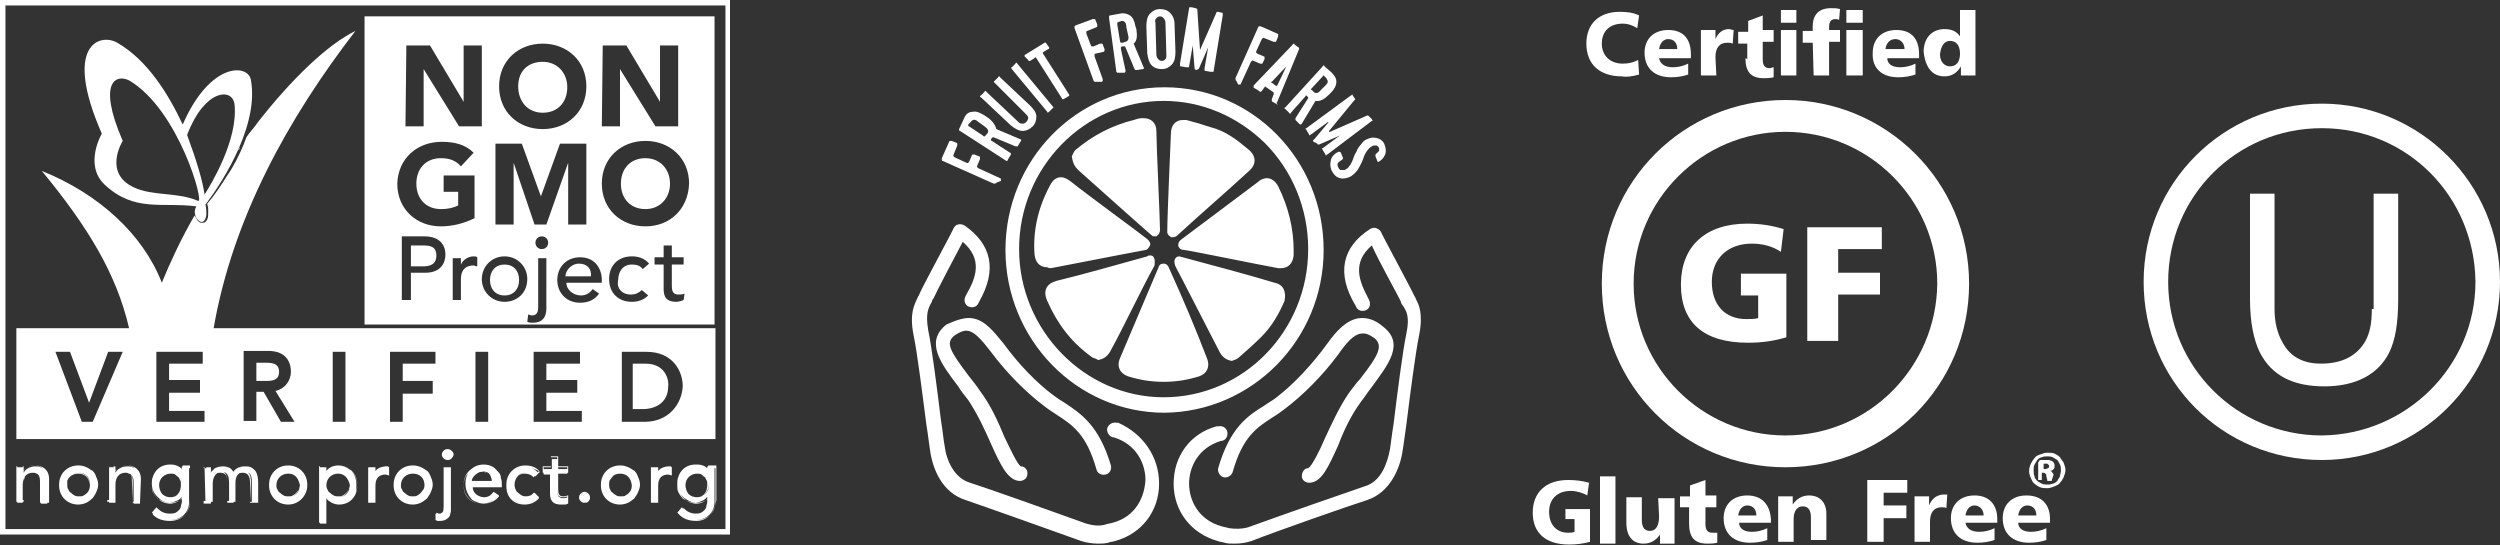 <?xml version="1.0" encoding="utf-8"?>
<!-- Generator: Adobe Illustrator 26.3.1, SVG Export Plug-In . SVG Version: 6.00 Build 0)  -->
<svg version="1.1" id="Layer_1" xmlns="http://www.w3.org/2000/svg" xmlns:xlink="http://www.w3.org/1999/xlink" x="0px" y="0px"
	 viewBox="0 0 275 60" style="enable-background:new 0 0 275 60;" xml:space="preserve">
<rect x="0" y="0" width="275" height="60" fill="#333333" stroke="none"/>
<style type="text/css">
	.st0{fill:#FFFFFF;}
</style>
<g>
	<g>
		<g>
			<path class="st0" d="M126.9,28.3c-0.1-0.2-0.3-0.2-0.4-0.2c-0.1,0-0.2,0-0.3,0.1c-3.3,0.9-6.7,1.9-10,2.7c-1.1,0.3-1.5,1.1-1,2.2
				c1.1,2.5,2.6,4.5,4.8,6.1c0.2,0.2,0.5,0.2,0.8,0.4c0.6-0.1,1-0.4,1.3-0.9c1.7-3.1,3.2-6.4,4.9-9.5
				C127,28.9,127.1,28.6,126.9,28.3 M140.6,20.5c-0.3-0.6-0.8-0.9-1.2-0.9c-0.3,0-0.7,0.1-1,0.4c-2.8,2.1-5.6,4.2-8.4,6.3
				c-0.3,0.2-0.4,0.4-0.4,0.7c0.1,0.4,0.4,0.5,0.7,0.5c0.8,0.1,7.6,1.5,10.3,2c0.1,0,0.2,0,0.3,0c0.8,0,1.3-0.5,1.4-1.4
				c0-0.2,0-0.4,0-0.6C142.3,25.1,141.7,22.7,140.6,20.5 M128.6,29.5c-0.1-0.3-0.3-0.5-0.6-0.5c-0.4,0-0.5,0.2-0.6,0.5
				c-1.4,3.3-2.8,6.6-4.2,9.9c-0.4,0.9,0,1.7,0.9,2c1.3,0.4,2.5,0.6,3.9,0.6c1.4,0,2.6-0.2,3.9-0.6c0.9-0.3,1.2-1.1,0.9-1.9
				C131.5,36.1,130.1,32.8,128.6,29.5 M140.2,31.1c-3.3-1-6.8-1.9-10.1-2.8c-0.1,0-0.3-0.1-0.4-0.1c-0.2,0-0.3,0.1-0.4,0.2
				c-0.2,0.3-0.1,0.6,0,0.9c0.6,1.1,3.8,7.4,4.9,9.5c0.3,0.5,0.7,0.8,1.3,0.9c0.3-0.1,0.6-0.2,0.8-0.4c0.8-0.7,1.7-1.5,2.5-2.3
				c1.1-1.1,1.9-2.5,2.5-3.9C141.5,32.1,141.2,31.3,140.2,31.1 M128.7,26c0.1,0.1,0.2,0.1,0.3,0.1c0.2,0,0.4-0.1,0.5-0.2
				c2.6-2.4,5.3-4.7,7.9-7.1c0.8-0.7,0.8-1.6,0-2.3c-1.3-1.1-2.6-2.1-4.2-2.5c-0.9-0.3-1.9-0.6-2.7-0.8c-0.1,0-0.3,0-0.4,0
				c-0.8,0-1.3,0.6-1.3,1.5c0,0.2-0.4,8.9-0.4,10.8C128.4,25.6,128.4,25.8,128.7,26 M115.6,29.5c0.6-0.1,8.7-1.7,10.4-2
				c0.2,0,0.4-0.3,0.5-0.5c0.1-0.3-0.1-0.5-0.3-0.7c-0.6-0.5-6.5-4.8-8.5-6.4c-0.3-0.2-0.6-0.4-1-0.4c-0.5,0-0.9,0.3-1.2,0.9
				c-1.3,2.4-1.9,5-1.7,7.6c0.1,0.9,0.6,1.4,1.4,1.4C115.4,29.5,115.5,29.5,115.6,29.5 M118.6,18.7c1.9,1.7,7.5,6.7,8.1,7.2
				c0.1,0.1,0.2,0.1,0.4,0.1c0.1,0,0.2,0,0.2-0.1c0.2-0.1,0.3-0.4,0.3-0.6c0-1.1-0.4-9.5-0.4-10.9c0-0.9-0.6-1.4-1.4-1.4
				c-0.1,0-0.1,0-0.2,0c-0.3,0-0.6,0.1-0.9,0.2c-2.4,0.6-4.5,1.7-6.4,3.3c-0.2,0.2-0.3,0.5-0.4,0.7C118,17.8,118.1,18.2,118.6,18.7
				 M127.5,53.2c0,3-1.9,5.5-4.8,6.3c-0.3,0.1-0.6,0.1-0.8,0.2c-0.4,0.1-0.8,0.1-1.1,0.1c-0.6,0-1.3-0.1-1.9-0.3
				c-2.5-0.9-11.2-4-12.7-4.5c-2.5-0.8-3.6-3.3-3.9-5.5c-0.1-0.6-0.2-1.6-0.4-2.8c-0.4-3.1-1-7.9-1.4-9.8c-0.5-2.5,0.1-3.4,0.5-4.3
				c0.1-0.1,0.1-0.2,0.2-0.4c0.4-0.9,3.6-6.8,3.7-7.1c0.1-0.2,0.3-0.4,0.5-0.4c0.2-0.1,0.5,0,0.7,0.1c3,2.1,3.6,4.9,1.6,8.4
				l-0.1,0.2c-0.2,0.4-0.7,0.5-1.1,0.3s-0.5-0.7-0.3-1.1l0.1-0.2c1.1-1.9,1.8-3.9-0.4-5.8c-0.9,1.7-2.9,5.5-3.2,6.2
				c-0.1,0.1-0.2,0.3-0.2,0.4c-0.4,0.7-0.7,1.3-0.4,3.1c0.4,1.9,1,6.6,1.4,9.9c0.2,1.2,0.3,2.3,0.4,2.8c0.2,1.7,1.1,3.6,2.8,4.1
				c1.6,0.5,9.5,3.3,12.8,4.5c0.7,0.2,1.4,0.3,2.1,0.1c0.2-0.1,0.5-0.1,0.8-0.2c2.6-0.7,3.5-2.9,3.6-4.7c0-1.7-0.9-3.9-3.5-4.7h-0.1
				c-0.4-0.1-0.7-0.6-0.6-1s0.6-0.7,1-0.6h0.2C125.7,47.7,127.5,50.2,127.5,53.2 M106.9,35c1.5,0.2,2.5,1.6,3.5,2.8
				c1.6,2.2,3.6,4.3,5.5,5.7c0.4,0.3,0.7,0.5,1.2,0.8c1.8,1.2,3.8,2.5,5.1,6.9c0.1,0.4-0.1,0.9-0.6,1c-0.4,0.1-0.9-0.1-1-0.6
				c-1.1-3.9-2.7-4.9-4.4-6c-0.4-0.3-0.8-0.5-1.3-0.9c-2-1.5-4.2-3.7-5.9-6c-1-1.3-1.8-2.2-2.5-2.3c-0.4-0.1-0.9,0.1-1.5,0.5
				c-1,0.8-0.6,1.6,1.6,4.5c0.4,0.5,0.8,1,1.2,1.6c1.2,1.6,2,3.4,2.7,5.1c0.6,1.2,1.4,3,1.8,3.2c0.5,0,0.8,0.5,0.7,0.9
				c0,0.4-0.4,0.7-0.8,0.7h-0.1c-1.3-0.1-2.1-1.9-3.1-4.1c-0.7-1.6-1.5-3.3-2.5-4.8c-0.4-0.5-0.8-1-1.1-1.5
				c-1.9-2.5-3.7-4.9-1.3-6.8C105.2,35.2,106.1,34.9,106.9,35 M156.1,36.9c-0.4,1.9-1,6.6-1.4,9.8c-0.2,1.3-0.3,2.3-0.4,2.8
				c-0.3,2.2-1.5,4.7-3.9,5.5c-1.6,0.5-10.2,3.5-12.7,4.5c-0.6,0.2-1.2,0.3-1.9,0.3c-0.4,0-0.8,0-1.1-0.1c-0.3-0.1-0.6-0.1-0.8-0.2
				c-2.8-0.8-4.8-3.2-4.8-6.3c0-3,1.8-5.5,4.7-6.3h0.2c0.4-0.1,0.9,0.1,1,0.6c0.1,0.4-0.1,0.9-0.6,1h-0.1c-2.6,0.8-3.5,3-3.5,4.7
				c0,1.8,1,4,3.6,4.7c0.3,0.1,0.5,0.1,0.8,0.2c0.7,0.1,1.4,0.1,2.1-0.1c3.3-1.2,11.3-4,12.8-4.5c1.8-0.5,2.5-2.5,2.8-4.1
				c0.1-0.6,0.2-1.6,0.4-2.8c0.4-3.3,1-8,1.4-9.9c0.4-1.9,0-2.5-0.4-3.1c-0.1-0.1-0.2-0.3-0.2-0.4c-0.3-0.7-2.4-4.4-3.2-6.2
				c-2.2,1.9-1.4,3.9-0.4,5.8l0.1,0.2c0.2,0.4,0.1,0.9-0.3,1.1c-0.4,0.2-0.9,0.1-1.1-0.3l-0.1-0.2c-2.1-3.5-1.5-6.4,1.6-8.4
				c0.2-0.1,0.4-0.2,0.7-0.1c0.2,0.1,0.4,0.2,0.5,0.4c0.1,0.3,3.3,6.2,3.7,7.1c0.1,0.1,0.1,0.2,0.2,0.4
				C156,33.4,156.6,34.4,156.1,36.9 M146,37.8c1-1.4,2.1-2.6,3.5-2.8c0.9-0.1,1.8,0.2,2.6,0.9c2.5,1.9,0.6,4.2-1.3,6.8
				c-0.4,0.5-0.7,1-1.1,1.5c-1.1,1.5-1.9,3.2-2.5,4.8c-1.1,2.4-1.8,4-3.1,4.1H144c-0.4,0-0.8-0.3-0.8-0.7c0-0.5,0.3-0.9,0.7-0.9
				c0.4-0.2,1.3-2,1.8-3.2c0.8-1.7,1.6-3.5,2.7-5.1c0.4-0.5,0.8-1.1,1.2-1.5c2.2-2.8,2.5-3.7,1.6-4.5c-0.6-0.4-1-0.6-1.5-0.5
				c-0.8,0.1-1.6,1-2.5,2.3c-1.7,2.3-3.9,4.5-5.9,6c-0.4,0.3-0.8,0.6-1.3,0.9c-1.7,1.1-3.3,2.1-4.4,6c-0.1,0.4-0.6,0.7-1,0.6
				s-0.7-0.6-0.6-1c1.3-4.5,3.3-5.8,5.1-6.9c0.4-0.3,0.8-0.5,1.2-0.8C142.4,42.2,144.4,40,146,37.8 M128,43.7
				c-8.7,0-15.9-7.4-15.9-16.3c0-9,7.2-16.3,15.9-16.3l0,0c4.2,0,8.1,1.7,11.1,4.6c3.1,3.1,4.8,7.3,4.8,11.7
				C143.9,36.4,136.8,43.7,128,43.7 M145.6,27.5c0-9.9-7.8-17.9-17.5-17.9l0,0c-9.7,0-17.5,8-17.5,17.9c0,9.8,7.8,17.9,17.5,17.9
				l0,0C137.7,45.3,145.6,37.4,145.6,27.5"/>
		</g>
		<g>
			<path class="st0" d="M109.6,20.1C109.6,20.2,109.5,20.2,109.6,20.1c-0.1,0.1-0.2,0.1-0.3,0.1l-5.6-2.5c-0.1,0-0.1-0.1-0.1-0.1
				s0-0.1,0-0.2l0.8-1.8c0-0.1,0.1-0.1,0.1-0.1s0.1,0,0.2,0l0.5,0.2c0.1,0,0.1,0.1,0.1,0.1s0,0.1,0,0.2l-0.4,1c0,0.1-0.1,0.1,0,0.2
				l0.1,0.1l1.3,0.6c0.1,0,0.1,0.1,0.2,0l0.1-0.1l0.3-0.7c0-0.1,0.1-0.1,0.1-0.1s0.1,0,0.2,0l0.5,0.2c0.1,0,0.1,0.1,0.1,0.1
				s0,0.1,0,0.2l-0.3,0.7c0,0.1-0.1,0.1,0,0.2l0.1,0.1l2.4,1.1c0.1,0,0.1,0.1,0.1,0.1s0,0.1,0,0.2L109.6,20.1z"/>
			<path class="st0" d="M106.1,12.9c0.2-0.4,0.5-0.6,0.9-0.6c0.4-0.1,0.8,0.1,1.3,0.4l0.3,0.2c0.6,0.4,0.9,0.9,1,1.3l2.6,1.1
				c0.1,0,0.2,0.1,0.1,0.2L112,16c0,0,0,0.1-0.1,0.1c0,0,0,0-0.1,0h-0.1l-2.4-1c-0.1,0-0.1,0-0.1,0l-0.1,0.1
				c-0.1,0.1-0.1,0.1-0.1,0.2c0,0,0,0.1,0.1,0.1l2,1.3c0.1,0,0.1,0.1,0.1,0.1V17l-0.3,0.5c-0.1,0.2-0.1,0.2-0.1,0.2h-0.1l-5.1-3.3
				c-0.1,0-0.1-0.1-0.1-0.1v-0.1L106.1,12.9z M106.8,13.4l-0.2,0.2c-0.1,0.1-0.1,0.1-0.1,0.2c0,0,0,0.1,0.1,0.1l1.5,1
				c0.1,0.1,0.1,0.1,0.2,0.1c0,0,0.1,0,0.1-0.1l0.2-0.2c0.2-0.3,0.1-0.5-0.3-0.8l-0.7-0.5C107.3,13.1,107,13.1,106.8,13.4z"/>
			<path class="st0" d="M109.4,9.1C109.3,9.1,109.3,9,109.4,9.1c-0.1-0.1-0.1-0.2,0-0.2l0.4-0.4c0-0.1,0.1-0.1,0.1-0.1
				s0.1,0,0.1,0.1l3.3,3.1c0.4,0.4,0.7,0.8,0.7,1.2s-0.1,0.8-0.4,1.1s-0.7,0.5-1.1,0.5s-0.8-0.2-1.3-0.6l-3.3-3.1
				c-0.1,0-0.1-0.1-0.1-0.1s0-0.1,0.1-0.1l0.4-0.4c0-0.1,0.1-0.1,0.1-0.1s0.1,0,0.1,0.1l3.5,3.3c0.2,0.2,0.3,0.2,0.5,0.2
				s0.3-0.1,0.4-0.2s0.2-0.3,0.2-0.4c0-0.2-0.1-0.3-0.3-0.5L109.4,9.1z"/>
			<path class="st0" d="M115.8,11.7C115.8,11.8,115.9,11.8,115.8,11.7c0.1,0.1,0.1,0.2,0,0.2l-0.4,0.4c-0.1,0-0.1,0.1-0.1,0.1
				s-0.1,0-0.1-0.1l-3.9-4.7c0-0.1-0.1-0.1-0.1-0.1s0-0.1,0.1-0.1l0.4-0.4c0-0.1,0.1-0.1,0.1-0.1s0.1,0,0.1,0.1L115.8,11.7z"/>
			<path class="st0" d="M112.7,6.2C112.7,6.1,112.6,6.1,112.7,6.2c0-0.1,0-0.2,0.1-0.2l2.1-1.3c0.1,0,0.1-0.1,0.1,0
				c0,0,0.1,0,0.1,0.1l0.3,0.4c0,0.1,0.1,0.1,0,0.1c0,0,0,0.1-0.1,0.1l-0.5,0.3c-0.1,0.1-0.1,0.1-0.1,0.1s0,0.1,0.1,0.2l2.8,4.4
				c0,0.1,0.1,0.1,0,0.1c0,0,0,0.1-0.1,0.1l-0.5,0.3c-0.1,0-0.1,0.1-0.1,0c0,0-0.1,0-0.1-0.1L114,6.4c-0.1-0.1-0.1-0.1-0.1-0.1
				s-0.1,0-0.1,0.1l-0.5,0.3c-0.1,0-0.1,0.1-0.1,0c0,0-0.1,0-0.1-0.1L112.7,6.2z"/>
			<path class="st0" d="M120.6,9c-0.1,0-0.1,0-0.2,0l-0.1-0.1l-2.1-5.8c0-0.1,0-0.1,0-0.2l0.1-0.1l1.9-0.7c0.1,0,0.1,0,0.2,0
				s0.1,0.1,0.1,0.1l0.2,0.5c0,0.1,0,0.1,0,0.2L120.6,3l-1,0.4c-0.1,0-0.1,0.1-0.1,0.1s0,0.1,0,0.2L120,5c0,0.1,0.1,0.1,0.1,0.1
				s0.1,0,0.2,0l0.7-0.3c0.1,0,0.1,0,0.2,0s0.1,0.1,0.1,0.1l0.2,0.5c0,0.1,0,0.1,0,0.2l-0.1,0.1l-0.9,0.2c-0.1,0-0.1,0.1-0.1,0.1
				s0,0.1,0,0.2l0.9,2.5c0,0.1,0,0.1,0,0.2l-0.1,0.1L120.6,9z"/>
			<path class="st0" d="M123.2,1.5c0.4-0.1,0.8,0,1.1,0.2c0.3,0.2,0.5,0.6,0.6,1.2l0.1,0.3c0.1,0.7,0.1,1.3-0.3,1.6l1.1,2.6
				c0.1,0.1,0,0.2-0.1,0.2l-0.6,0.1H125c0,0,0,0-0.1,0c0,0,0,0-0.1-0.1l-1-2.4c0-0.1-0.1-0.1-0.1-0.1h-0.2c-0.1,0-0.1,0-0.2,0.1
				c0,0,0,0.1,0,0.2l0.5,2.3c0,0.1,0,0.1,0,0.2l-0.1,0.1L123.1,8c-0.1,0-0.1,0-0.2,0l-0.1-0.1L122,2c0-0.1,0-0.1,0-0.2
				c0-0.1,0.1-0.1,0.1-0.1L123.2,1.5z M123.4,2.3l-0.3,0.1c-0.1,0-0.1,0-0.2,0.1c0,0,0,0.1,0,0.2l0.3,1.8c0,0.1,0,0.1,0.1,0.2
				c0,0,0.1,0,0.2,0l0.3-0.1c0.3-0.1,0.4-0.3,0.3-0.7L123.9,3C123.9,2.5,123.7,2.3,123.4,2.3z"/>
			<path class="st0" d="M129.2,2.7l0.1,3c0,0.6-0.1,1.1-0.4,1.4c-0.3,0.3-0.6,0.5-1.1,0.5c-0.4,0-0.8-0.1-1.1-0.4s-0.4-0.7-0.5-1.3
				l-0.1-3c0-0.6,0.1-1.1,0.4-1.4c0.3-0.3,0.6-0.5,1.1-0.5c0.4,0,0.8,0.1,1.1,0.4C129,1.7,129.2,2.1,129.2,2.7z M128.3,6l-0.1-3.5
				c0-0.2-0.1-0.4-0.2-0.5s-0.2-0.2-0.4-0.2s-0.3,0.1-0.4,0.2c-0.1,0.1-0.2,0.3-0.1,0.5l0.1,3.5c0,0.2,0.1,0.4,0.2,0.5
				c0.1,0.1,0.2,0.2,0.4,0.2c0.2,0,0.3-0.1,0.4-0.2C128.3,6.4,128.3,6.3,128.3,6z"/>
			<path class="st0" d="M131.6,7.7c-0.1,0-0.2-0.1-0.2-0.2l-0.2-2.5l0,0l0,0l-0.4,2.3c0,0.1,0,0.1-0.1,0.1c0,0-0.1,0-0.2,0l-0.6-0.1
				c-0.1,0-0.1,0-0.1-0.1c0,0,0-0.1,0-0.2l1-6.1c0-0.1,0-0.1,0.1-0.1c0,0,0.1,0,0.2,0l0.4,0.1c0.1,0,0.2,0.1,0.2,0.1l0.3,4.5l0,0
				l0,0l1.8-4.1c0-0.1,0.1-0.1,0.2-0.1l0.4,0.1c0.1,0,0.1,0,0.1,0.1c0,0,0,0.1,0,0.2l-1,6.1c0,0.1,0,0.1-0.1,0.1c0,0-0.1,0-0.2,0
				l-0.6-0.1c-0.1,0-0.1,0-0.1-0.1c0,0,0-0.1,0-0.2l0.4-2.3l0,0l0,0l-1,2.3C131.9,7.6,131.8,7.6,131.6,7.7L131.6,7.7z"/>
			<path class="st0" d="M136,8.9C135.9,8.9,135.9,8.8,136,8.9c-0.1-0.1-0.1-0.2-0.1-0.3l2.5-5.6c0-0.1,0.1-0.1,0.1-0.1s0.1,0,0.2,0
				l1.8,0.8c0.1,0,0.1,0.1,0.1,0.1s0,0.1,0,0.2l-0.2,0.5c0,0.1-0.1,0.1-0.1,0.1s-0.1,0-0.2,0l-1-0.4c-0.1,0-0.1-0.1-0.2,0l-0.1,0.1
				l-0.6,1.3c0,0.1-0.1,0.1,0,0.2c0.1,0.1,0.1,0.1,0.1,0.1l0.7,0.3c0.1,0,0.1,0.1,0.1,0.1s0,0.1,0,0.2l-0.2,0.4
				c0,0.1-0.1,0.1-0.1,0.1s-0.1,0-0.2,0l-0.7-0.3c-0.1,0-0.1-0.1-0.2,0l-0.1,0.1l-1.1,2.4c0,0.1-0.1,0.1-0.1,0.1s-0.1,0-0.2,0
				L136,8.9z"/>
			<path class="st0" d="M140.5,11.5l-0.5-0.3c0,0-0.1,0-0.1-0.1c0,0,0,0,0-0.1v-0.1l0.2-0.5c0-0.1,0-0.1,0-0.2c0,0,0-0.1-0.1-0.1
				l-0.7-0.5c-0.1,0-0.1-0.1-0.1-0.1s-0.1,0-0.1,0.1l-0.3,0.4l-0.1,0.1h-0.1c0,0,0,0-0.1-0.1L138,9.7c0,0-0.1,0-0.1-0.1
				c0,0,0,0,0-0.1V9.4l4.3-4.5c0-0.1,0.1-0.1,0.1-0.1s0.1,0,0.1,0.1l0.4,0.3c0.1,0,0.1,0.1,0.1,0.1v0.1l-2.4,5.8
				c0,0.1-0.1,0.1-0.1,0.1C140.6,11.6,140.6,11.6,140.5,11.5z M141.5,7.3l-1.6,1.7C139.8,9,139.8,9,139.8,9s0,0.1,0.1,0.1l0.4,0.3
				c0.1,0.1,0.1,0.1,0.1,0.1s0-0.1,0.1-0.1L141.5,7.3C141.6,7.3,141.6,7.3,141.5,7.3C141.6,7.2,141.6,7.2,141.5,7.3z"/>
			<path class="st0" d="M146.5,8c0.3,0.3,0.5,0.6,0.5,1s-0.2,0.8-0.6,1.2l-0.2,0.2c-0.5,0.5-1,0.8-1.5,0.7l-1.5,2.5
				c-0.1,0.1-0.1,0.1-0.2,0.1l-0.4-0.4l-0.1-0.1c0,0,0,0,0-0.1v-0.1l1.4-2.2c0-0.1,0-0.1,0-0.1l-0.1-0.1c-0.1-0.1-0.1-0.1-0.1-0.1
				s-0.1,0-0.1,0.1l-1.6,1.8c0,0.1-0.1,0.1-0.1,0.1s-0.1,0-0.1-0.1l-0.4-0.4c-0.1,0-0.1-0.1-0.1-0.1s0-0.1,0.1-0.1l4.1-4.5
				c0-0.1,0.1-0.1,0.1-0.1s0.1,0,0.1,0.1L146.5,8z M145.9,8.6l-0.2-0.2c-0.1-0.1-0.1-0.1-0.1-0.1s-0.1,0-0.1,0.1l-1.2,1.3
				c-0.1,0.1-0.1,0.1-0.1,0.1s0,0.1,0.1,0.1l0.2,0.2c0.2,0.2,0.5,0.2,0.8-0.2l0.6-0.6C146.1,9.1,146.1,8.9,145.9,8.6z"/>
			<path class="st0" d="M144.5,15.6c-0.1-0.1-0.1-0.2,0-0.2l1.6-1.9c0,0,0,0,0-0.1l0,0l-1.9,1.4c-0.1,0-0.1,0.1-0.1,0.1
				s-0.1,0-0.1-0.1l-0.3-0.5c0-0.1-0.1-0.1-0.1-0.1s0-0.1,0.1-0.1l4.9-3.6c0.1,0,0.1-0.1,0.1-0.1s0.1,0,0.1,0.1l0.2,0.3
				c0.1,0.1,0.1,0.2,0,0.2l-2.8,3.4c0,0,0,0,0,0.1s0,0,0.1,0l4.1-1.8c0.1,0,0.1,0,0.2,0.1l0.3,0.3c0,0.1,0.1,0.1,0.1,0.1
				s0,0.1-0.1,0.1L146,17c-0.1,0-0.1,0.1-0.1,0.1s-0.1,0-0.1-0.1l-0.3-0.5c0-0.1-0.1-0.1-0.1-0.1s0-0.1,0.1-0.1l1.9-1.4l0,0l0,0
				l-2.3,1c-0.1,0-0.2,0-0.2-0.1L144.5,15.6z"/>
			<path class="st0" d="M146.5,18.8c-0.2-0.4-0.2-0.8-0.1-1.2c0.1-0.4,0.4-0.7,0.8-0.9c0.1,0,0.1,0,0.2,0l0.1,0.1l0.2,0.5
				c0.1,0.1,0,0.2-0.1,0.3c-0.2,0.1-0.3,0.2-0.4,0.3c-0.1,0.1-0.1,0.3,0,0.5c0.1,0.2,0.2,0.3,0.3,0.3c0.1,0,0.3,0,0.4,0
				c0.2-0.1,0.4-0.2,0.5-0.4c0.2-0.2,0.3-0.5,0.4-0.7c0.1-0.3,0.2-0.6,0.4-0.9c0.1-0.3,0.3-0.6,0.5-0.8c0.2-0.3,0.4-0.5,0.7-0.6
				c0.4-0.2,0.7-0.2,1.1-0.1c0.4,0.1,0.7,0.4,0.8,0.7c0.1,0.3,0.2,0.6,0.1,1c-0.1,0.3-0.3,0.6-0.6,0.8c-0.1,0.1-0.2,0.1-0.2,0.1
				s-0.1,0-0.1-0.1l-0.2-0.5c0-0.1,0-0.1,0-0.2l0.1-0.1c0.1-0.1,0.2-0.2,0.3-0.3c0-0.1,0-0.2,0-0.3c-0.1-0.2-0.2-0.3-0.4-0.3
				s-0.3,0-0.4,0.1c-0.2,0.1-0.4,0.3-0.6,0.6c-0.2,0.3-0.3,0.6-0.4,0.9c-0.1,0.3-0.3,0.6-0.5,1c-0.2,0.3-0.5,0.6-0.8,0.8
				c-0.4,0.2-0.8,0.3-1.2,0.2C147,19.5,146.7,19.2,146.5,18.8z"/>
		</g>
	</g>
	<g>
		<path class="st0" d="M1.9,51.4h0.7V52l0,0c0.1-0.2,0.3-0.4,0.5-0.5s0.5-0.2,0.8-0.2c0.2,0,0.4,0,0.5,0.1c0.2,0.1,0.3,0.1,0.5,0.3
			C4.9,51.8,5,52,5.1,52.2c0.1,0.2,0.1,0.4,0.1,0.7v2.5H4.5v-2.4c0-0.2,0-0.3-0.1-0.5c0-0.1-0.1-0.2-0.2-0.3S4,52.1,3.9,52
			c-0.1,0-0.2-0.1-0.3-0.1c-0.2,0-0.3,0-0.4,0.1c-0.1,0-0.2,0.1-0.3,0.2s-0.2,0.2-0.2,0.4c-0.1,0.2-0.1,0.4-0.1,0.6v2H1.9V51.4z
			 M6.6,53.3c0-0.3,0.1-0.6,0.2-0.8c0.1-0.2,0.3-0.5,0.4-0.7c0.2-0.2,0.4-0.3,0.7-0.4c0.3-0.1,0.5-0.2,0.8-0.2s0.6,0.1,0.8,0.2
			c0.2,0.1,0.5,0.3,0.7,0.4c0.2,0.2,0.3,0.4,0.4,0.7c0.1,0.2,0.2,0.5,0.2,0.8s-0.1,0.6-0.2,0.8c-0.1,0.3-0.3,0.5-0.4,0.7
			c-0.3,0.1-0.5,0.3-0.7,0.4s-0.6,0.1-0.8,0.1S8,55.2,7.8,55.1c-0.3-0.1-0.5-0.3-0.7-0.4C7,54.5,6.9,54.3,6.8,54
			C6.6,53.8,6.6,53.6,6.6,53.3z M7.4,53.3c0,0.2,0,0.4,0.1,0.5c0.1,0.2,0.1,0.3,0.3,0.4c0.1,0.1,0.2,0.2,0.4,0.3
			c0.2,0.1,0.3,0.1,0.5,0.1s0.4,0,0.5-0.1c0.2-0.1,0.3-0.2,0.4-0.3c0.1-0.1,0.2-0.3,0.3-0.4c0.1-0.2,0.1-0.4,0.1-0.5s0-0.4-0.1-0.5
			c-0.1-0.2-0.1-0.3-0.3-0.4c-0.1-0.1-0.2-0.2-0.4-0.3S8.7,52,8.6,52c-0.2,0-0.4,0-0.5,0.1c-0.2,0.1-0.3,0.2-0.4,0.3
			c-0.1,0.1-0.2,0.3-0.3,0.4C7.4,52.9,7.4,53.1,7.4,53.3z M12,51.4h0.7V52l0,0c0.1-0.2,0.3-0.4,0.5-0.5s0.5-0.2,0.8-0.2
			c0.2,0,0.4,0,0.5,0.1c0.2,0.1,0.3,0.1,0.5,0.3c0.1,0.1,0.2,0.3,0.3,0.5c0.1,0.2,0.1,0.4,0.1,0.7v2.5h-0.7v-2.4
			c0-0.2,0-0.3-0.1-0.5c0-0.1-0.1-0.2-0.2-0.3S14.1,52.1,14,52c-0.1,0-0.2-0.1-0.3-0.1c-0.2,0-0.3,0-0.4,0.1c-0.1,0-0.2,0.1-0.3,0.2
			c-0.1,0.1-0.2,0.2-0.2,0.4c-0.1,0.2-0.1,0.4-0.1,0.6v2h-0.7L12,51.4L12,51.4z M20.8,55.2c0,0.3-0.1,0.6-0.2,0.8
			c-0.1,0.2-0.2,0.5-0.4,0.6c-0.2,0.2-0.4,0.3-0.7,0.4c-0.3,0.1-0.6,0.1-0.9,0.1c-0.4,0-0.7-0.1-1-0.2c-0.3-0.1-0.6-0.3-0.9-0.5
			l0.5-0.6c0.2,0.2,0.4,0.4,0.6,0.5s0.5,0.2,0.8,0.2s0.5,0,0.7-0.1s0.3-0.2,0.4-0.3s0.2-0.3,0.2-0.4c0-0.2,0.1-0.3,0.1-0.5v-0.6l0,0
			c-0.1,0.2-0.3,0.4-0.6,0.5c-0.2,0.1-0.5,0.2-0.8,0.2s-0.6-0.1-0.8-0.2c-0.2-0.1-0.5-0.2-0.6-0.4c-0.2-0.2-0.3-0.4-0.4-0.6
			s-0.1-0.5-0.1-0.8s0-0.6,0.1-0.8c0.1-0.3,0.2-0.5,0.4-0.7c0.2-0.2,0.4-0.3,0.6-0.4s0.5-0.2,0.8-0.2s0.5,0.1,0.8,0.2
			c0.3,0.1,0.4,0.3,0.6,0.5l0,0v-0.6h0.7L20.8,55.2L20.8,55.2z M18.8,52c-0.2,0-0.4,0-0.5,0.1c-0.2,0.1-0.3,0.2-0.4,0.3
			s-0.2,0.3-0.3,0.4c-0.1,0.2-0.1,0.4-0.1,0.5c0,0.4,0.1,0.7,0.3,1c0.2,0.2,0.5,0.4,0.9,0.4s0.7-0.1,0.9-0.4c0.2-0.2,0.3-0.6,0.3-1
			c0-0.2,0-0.4-0.1-0.5c-0.1-0.2-0.1-0.3-0.3-0.4c-0.1-0.1-0.2-0.2-0.4-0.3C19.2,52.1,19,52,18.8,52z M22.5,51.4h0.7V52l0,0
			c0-0.1,0.1-0.1,0.1-0.2c0.1-0.1,0.2-0.2,0.3-0.2c0.1-0.1,0.2-0.1,0.4-0.2c0.1-0.1,0.3-0.1,0.5-0.1c0.3,0,0.5,0.1,0.7,0.2
			c0.2,0.1,0.4,0.3,0.5,0.5c0.1-0.2,0.3-0.4,0.5-0.5s0.5-0.2,0.7-0.2c0.3,0,0.5,0,0.7,0.1s0.3,0.2,0.5,0.4c0.1,0.2,0.2,0.3,0.2,0.6
			c0,0.2,0.1,0.4,0.1,0.6v2.3h-0.7V53c0-0.1,0-0.3,0-0.4c0-0.1-0.1-0.3-0.1-0.4c-0.1-0.1-0.1-0.2-0.3-0.3c-0.1-0.1-0.3-0.1-0.4-0.1
			c-0.4,0-0.6,0.1-0.8,0.3c-0.2,0.2-0.2,0.5-0.2,0.8V55h-0.7v-2c0-0.2,0-0.4,0-0.5c0-0.2-0.1-0.3-0.1-0.4c-0.1-0.1-0.1-0.2-0.2-0.3
			c-0.3,0.2-0.4,0.1-0.6,0.1c-0.1,0-0.3,0-0.4,0.1s-0.2,0.1-0.3,0.2c-0.1,0.1-0.2,0.2-0.2,0.4c-0.1,0.2-0.1,0.4-0.1,0.6v2h-0.7
			L22.5,51.4L22.5,51.4L22.5,51.4z M29.6,53.3c0-0.3,0.1-0.6,0.2-0.8c0.1-0.2,0.3-0.5,0.4-0.7c0.2-0.2,0.4-0.3,0.7-0.4
			s0.5-0.2,0.8-0.2s0.6,0.1,0.8,0.2c0.2,0.1,0.5,0.3,0.7,0.4c0.2,0.2,0.3,0.4,0.4,0.7c0.1,0.2,0.2,0.5,0.2,0.8s-0.1,0.6-0.2,0.8
			c-0.1,0.3-0.3,0.5-0.4,0.7c-0.2,0.2-0.4,0.3-0.7,0.4c-0.3,0.1-0.5,0.2-0.8,0.2s-0.6-0.1-0.8-0.2c-0.3-0.1-0.5-0.3-0.7-0.4
			c-0.2-0.2-0.3-0.4-0.4-0.7C29.7,53.8,29.6,53.6,29.6,53.3z M30.4,53.3c0,0.2,0,0.4,0.1,0.5c0.1,0.2,0.1,0.3,0.3,0.4
			c0.1,0.1,0.2,0.2,0.4,0.3s0.3,0.1,0.5,0.1s0.4,0,0.5-0.1c0.2-0.1,0.3-0.2,0.4-0.3c0.1-0.1,0.2-0.3,0.3-0.4
			c0.1-0.2,0.1-0.4,0.1-0.5s0-0.4-0.1-0.5c-0.1-0.2-0.1-0.3-0.3-0.4c-0.1-0.1-0.2-0.2-0.4-0.3c-0.2-0.1-0.3-0.1-0.5-0.1
			s-0.4,0-0.5,0.1c-0.2,0.1-0.3,0.2-0.4,0.3c-0.1,0.1-0.2,0.3-0.3,0.4S30.4,53.1,30.4,53.3z M35.2,51.4h0.7V52l0,0
			c0.1-0.2,0.3-0.4,0.6-0.5c0.2-0.1,0.5-0.2,0.8-0.2s0.6,0.1,0.8,0.2c0.2,0.1,0.5,0.3,0.6,0.4c0.2,0.2,0.3,0.4,0.4,0.7
			c0.1,0.3,0.1,0.5,0.1,0.8s0,0.6-0.1,0.8c-0.1,0.3-0.2,0.5-0.4,0.7s-0.4,0.3-0.6,0.4c-0.2,0.1-0.5,0.2-0.8,0.2s-0.5-0.1-0.8-0.2
			c-0.2-0.1-0.4-0.3-0.6-0.5l0,0v2.8h-0.7V51.4z M37.2,52c-0.2,0-0.4,0-0.5,0.1c-0.2,0.1-0.3,0.2-0.4,0.3c-0.1,0.1-0.2,0.3-0.3,0.4
			c-0.1,0.2-0.1,0.4-0.1,0.5s0,0.4,0.1,0.5c0.1,0.2,0.1,0.3,0.3,0.4c0.1,0.1,0.2,0.2,0.4,0.3s0.3,0.1,0.5,0.1s0.4,0,0.5-0.1
			c0.2-0.1,0.3-0.2,0.4-0.3c0.1-0.1,0.2-0.3,0.3-0.4c0.1-0.2,0.1-0.4,0.1-0.5s0-0.4-0.1-0.5c-0.1-0.2-0.1-0.3-0.3-0.4
			c-0.1-0.1-0.2-0.2-0.4-0.3C37.5,52.1,37.4,52,37.2,52z M40.5,51.4h0.7V52l0,0c0-0.1,0.1-0.2,0.2-0.3c0.1-0.1,0.2-0.2,0.3-0.2
			c0.1-0.1,0.2-0.1,0.3-0.1s0.2-0.1,0.4-0.1c0.1,0,0.2,0,0.3,0v0.8c-0.1,0-0.1,0-0.2,0c-0.1,0-0.1,0-0.2,0c-0.4,0-0.6,0.1-0.8,0.3
			c-0.2,0.2-0.3,0.5-0.3,0.9v2h-0.7V51.4z M43.4,53.3c0-0.3,0.1-0.6,0.2-0.8c0.1-0.2,0.3-0.5,0.4-0.7c0.2-0.2,0.4-0.3,0.7-0.4
			s0.5-0.2,0.8-0.2s0.6,0.1,0.8,0.2c0.3,0.1,0.5,0.3,0.7,0.4c0.2,0.2,0.3,0.4,0.4,0.7c0.1,0.2,0.2,0.5,0.2,0.8s-0.1,0.6-0.2,0.8
			c-0.1,0.3-0.3,0.5-0.4,0.7c-0.2,0.2-0.4,0.3-0.7,0.4c-0.3,0.1-0.5,0.2-0.8,0.2s-0.6-0.1-0.8-0.2c-0.3-0.1-0.5-0.3-0.7-0.4
			c-0.2-0.2-0.3-0.4-0.4-0.7C43.4,53.8,43.4,53.6,43.4,53.3z M44.1,53.3c0,0.2,0,0.4,0.1,0.5c0.1,0.2,0.1,0.3,0.3,0.4
			c0.1,0.1,0.2,0.2,0.4,0.3s0.3,0.1,0.5,0.1s0.4,0,0.5-0.1c0.2-0.1,0.3-0.2,0.4-0.3c0.1-0.1,0.2-0.3,0.3-0.4
			c0.1-0.2,0.1-0.4,0.1-0.5s0-0.4-0.1-0.5c-0.1-0.2-0.1-0.3-0.3-0.4c-0.1-0.1-0.2-0.2-0.4-0.3s-0.3-0.1-0.5-0.1s-0.4,0-0.5,0.1
			c-0.2,0.1-0.3,0.2-0.4,0.3c-0.1,0.1-0.2,0.3-0.3,0.4C44.2,52.9,44.1,53.1,44.1,53.3z M49.6,51.4v4.4c0,0.1,0,0.2,0,0.4
			s-0.1,0.3-0.1,0.5c-0.1,0.2-0.2,0.3-0.4,0.4c-0.2,0.1-0.4,0.2-0.7,0.2c-0.1,0-0.2,0-0.2,0c-0.1,0-0.2,0-0.2-0.1l0.1-0.7h0.1
			c0.1,0,0.1,0,0.2,0c0.2,0,0.3-0.1,0.4-0.2c0.1-0.1,0.1-0.3,0.1-0.6v-4.3L49.6,51.4z M48.7,50c0-0.1,0.1-0.3,0.2-0.4
			c0.1-0.1,0.2-0.2,0.4-0.2c0.1,0,0.3,0.1,0.4,0.2c0.1,0.1,0.2,0.2,0.2,0.4c0,0.1-0.1,0.3-0.2,0.4c-0.1,0.1-0.2,0.2-0.4,0.2
			c-0.1,0-0.3-0.1-0.4-0.2C48.7,50.3,48.7,50.2,48.7,50z M51.9,53.6c0,0.2,0,0.3,0.1,0.5c0.1,0.1,0.2,0.3,0.3,0.4s0.3,0.2,0.4,0.2
			c0.2,0.1,0.3,0.1,0.5,0.1s0.4-0.1,0.6-0.2c0.2-0.1,0.3-0.2,0.5-0.4l0.6,0.4c-0.4,0.5-1,0.8-1.7,0.8c-0.3,0-0.6-0.1-0.8-0.2
			c-0.3-0.1-0.5-0.2-0.6-0.4c-0.2-0.2-0.3-0.4-0.4-0.7c-0.1-0.3-0.1-0.5-0.1-0.8s0.1-0.6,0.2-0.8c0.1-0.3,0.2-0.5,0.4-0.7
			s0.4-0.3,0.6-0.4c0.2-0.1,0.5-0.2,0.8-0.2s0.6,0.1,0.9,0.2c0.2,0.1,0.4,0.3,0.6,0.5c0.2,0.2,0.3,0.4,0.3,0.7
			c0.1,0.2,0.1,0.5,0.1,0.7v0.3C55.1,53.6,51.9,53.6,51.9,53.6z M54.1,53c0-0.2,0-0.3-0.1-0.5c0-0.1-0.1-0.3-0.2-0.4
			c-0.1-0.1-0.2-0.2-0.4-0.2c-0.1-0.1-0.3-0.1-0.5-0.1s-0.3,0-0.5,0.1s-0.3,0.2-0.4,0.3c-0.1,0.1-0.2,0.2-0.2,0.4
			c-0.1,0.1-0.1,0.3-0.1,0.4H54.1z M58.7,52.5c-0.1-0.1-0.3-0.3-0.4-0.3C58.2,52.1,58,52,57.8,52s-0.4,0-0.5,0.1
			c-0.2,0.1-0.3,0.2-0.4,0.3c-0.1,0.1-0.2,0.3-0.2,0.4c-0.1,0.2-0.1,0.3-0.1,0.5s0,0.4,0.1,0.5c0.1,0.2,0.1,0.3,0.3,0.4
			c0.1,0.1,0.2,0.2,0.4,0.3s0.3,0.1,0.5,0.1s0.4,0,0.5-0.1s0.3-0.2,0.4-0.3l0.5,0.5c-0.2,0.2-0.4,0.4-0.7,0.5s-0.5,0.1-0.8,0.1
			s-0.6,0-0.8-0.1c-0.3-0.1-0.5-0.2-0.6-0.4c-0.2-0.2-0.3-0.4-0.4-0.6c-0.2-0.2-0.2-0.5-0.2-0.8s0-0.6,0.1-0.8
			c0.1-0.3,0.2-0.5,0.4-0.7s0.4-0.3,0.6-0.4c0.2-0.1,0.5-0.2,0.8-0.2s0.6,0.1,0.8,0.2c0.3,0.1,0.5,0.3,0.7,0.5L58.7,52.5z
			 M62.4,52.1h-1.1v1.8c0,0.1,0,0.2,0,0.3s0,0.2,0.1,0.3c0,0.1,0.1,0.2,0.2,0.2c0.1,0.1,0.2,0.1,0.3,0.1c0.1,0,0.2,0,0.3,0
			c0.1,0,0.2,0,0.3-0.1v0.7c-0.1,0-0.2,0.1-0.3,0.1c-0.1,0-0.2,0-0.3,0c-0.3,0-0.5,0-0.7-0.1s-0.3-0.2-0.3-0.3
			c-0.1-0.1-0.1-0.3-0.1-0.4c0-0.2,0-0.3,0-0.5v-2h-1v-0.6h0.9v-1.1h0.7v1.1h1.1L62.4,52.1L62.4,52.1z M64.3,55.3
			c-0.1,0-0.3-0.1-0.4-0.2c-0.1-0.1-0.2-0.2-0.2-0.3s0.1-0.3,0.2-0.4c0.1-0.1,0.2-0.2,0.4-0.2c0.1,0,0.3,0.1,0.4,0.2
			c0.1,0.1,0.2,0.2,0.2,0.4c0,0.1-0.1,0.3-0.2,0.4C64.6,55.3,64.4,55.3,64.3,55.3z M66.2,53.3c0-0.3,0.1-0.6,0.2-0.8
			c0.1-0.2,0.3-0.5,0.4-0.7c0.2-0.2,0.4-0.3,0.7-0.4c0.3-0.1,0.5-0.2,0.8-0.2s0.6,0.1,0.8,0.2c0.3,0.1,0.5,0.3,0.7,0.4
			c0.2,0.2,0.3,0.4,0.4,0.7c0.1,0.2,0.2,0.5,0.2,0.8s-0.1,0.6-0.2,0.8c-0.1,0.3-0.3,0.5-0.4,0.7c-0.2,0.2-0.4,0.3-0.7,0.4
			c-0.3,0.1-0.5,0.2-0.8,0.2s-0.6-0.1-0.8-0.2c-0.3-0.1-0.5-0.3-0.7-0.4c-0.2-0.2-0.3-0.4-0.4-0.7C66.2,53.8,66.2,53.6,66.2,53.3z
			 M67,53.3c0,0.2,0,0.4,0.1,0.5c0.1,0.2,0.1,0.3,0.3,0.4c0.1,0.1,0.2,0.2,0.4,0.3c0.2,0.1,0.3,0.1,0.5,0.1s0.4,0,0.5-0.1
			c0.2-0.1,0.3-0.2,0.4-0.3s0.2-0.3,0.3-0.4c0.1-0.2,0.1-0.4,0.1-0.5s0-0.4-0.1-0.5c-0.1-0.2-0.1-0.3-0.3-0.4
			c-0.1-0.1-0.2-0.2-0.4-0.3c-0.2-0.1-0.3-0.1-0.5-0.1s-0.4,0-0.5,0.1c-0.2,0.1-0.3,0.2-0.4,0.3s-0.2,0.3-0.3,0.4
			C67,52.9,67,53.1,67,53.3z M71.6,51.4h0.7V52l0,0c0-0.1,0.1-0.2,0.2-0.3s0.2-0.2,0.3-0.2c0.1-0.1,0.2-0.1,0.3-0.1s0.2-0.1,0.4-0.1
			c0.1,0,0.2,0,0.3,0v0.8c-0.1,0-0.1,0-0.2,0s-0.1,0-0.2,0c-0.4,0-0.6,0.1-0.8,0.3c-0.2,0.2-0.3,0.5-0.3,0.9v2h-0.7
			C71.6,55.2,71.6,51.4,71.6,51.4z M78.6,55.2c0,0.3-0.1,0.6-0.2,0.8s-0.2,0.5-0.4,0.6c-0.2,0.2-0.4,0.3-0.7,0.4
			c-0.3,0.1-0.6,0.1-0.9,0.1c-0.4,0-0.7-0.1-1-0.2c-0.3-0.1-0.6-0.3-0.9-0.5l0.5-0.6c0.2,0.2,0.4,0.4,0.6,0.5s0.5,0.2,0.8,0.2
			s0.5,0,0.7-0.1s0.3-0.2,0.4-0.3s0.2-0.3,0.2-0.4c0-0.2,0.1-0.3,0.1-0.5v-0.6l0,0c-0.1,0.2-0.3,0.4-0.6,0.5
			c-0.2,0.1-0.5,0.2-0.8,0.2s-0.6-0.1-0.8-0.2c-0.2-0.1-0.5-0.2-0.6-0.4c-0.2-0.2-0.3-0.4-0.4-0.6s-0.1-0.5-0.1-0.8s0-0.6,0.1-0.8
			c0.1-0.3,0.2-0.5,0.4-0.7c0.2-0.2,0.4-0.3,0.6-0.4s0.5-0.2,0.8-0.2s0.5,0.1,0.8,0.2c0.3,0.1,0.4,0.3,0.6,0.5l0,0v-0.6h0.7
			L78.6,55.2L78.6,55.2z M76.7,52c-0.2,0-0.4,0-0.5,0.1c-0.2,0.1-0.3,0.2-0.4,0.3s-0.2,0.3-0.3,0.4c-0.1,0.2-0.1,0.4-0.1,0.5
			c0,0.4,0.1,0.7,0.3,1c0.2,0.2,0.5,0.4,0.9,0.4s0.7-0.1,0.9-0.4c0.2-0.2,0.3-0.6,0.3-1c0-0.2,0-0.4-0.1-0.5
			c-0.1-0.2-0.1-0.3-0.3-0.4c-0.1-0.1-0.2-0.2-0.4-0.3C77.1,52.1,76.9,52,76.7,52z M27.6,8.8c-0.3-1.8-4.5-2-7.5,4.9
			c-1.6-3.4-3.9-7.1-7.2-9c-1.9-1.1-6,0.2-1.7,10c0,0-2,3.4,0.3,5.6c3.3,3.1,6.4,1.9,10.1,2.4c-0.7,1.1,0.9,2.7,1.1,0.9
			c0-0.3,0-0.7-0.1-1.1C23.6,21.2,28.6,14.3,27.6,8.8z M21.8,22.1c-2.3-1-5-0.5-7.1-1.5c-3.4-1.6-1.2-5.1-1.2-5.1
			c-2.9-6.7-0.6-7.4,0.8-6.6C19.7,12.2,22.5,22.4,21.8,22.1z M22.5,21.4c-0.2-1.5-0.9-3.8-1.9-6.5v-0.1c1.9-5,5-5.2,5.2-3.3
			C26.2,15.4,23.2,20.3,22.5,21.4z M1.9,51.4h0.7V52l0,0c0.2-0.4,0.7-0.7,1.3-0.7c0.8,0,1.4,0.5,1.4,1.5v2.5H4.5v-2.3
			c0-0.7-0.4-1-0.9-1c-0.6,0-1.1,0.4-1.1,1.3v2H1.9V51.4z M5.3,55.3H4.4v-2.4c0-0.9-0.6-1-0.9-1c-0.7,0-1.1,0.5-1.1,1.3v2H1.8v-3.9
			h0.8v0.5c0.2-0.4,0.7-0.6,1.3-0.6c0.7,0,1.5,0.4,1.5,1.5V55.3z M4.5,55.2h0.7v-2.5c0-0.7-0.4-1.5-1.4-1.5c-0.6,0-1.1,0.3-1.3,0.7
			l0,0l0,0v-0.6H1.9v3.7h0.7v-2c0-1.2,0.8-1.3,1.1-1.3c0.6,0,0.9,0.4,0.9,1V55.2z M8.6,51.3c1.2,0,2.1,0.9,2.1,2.1
			c0,1.1-0.9,2.1-2.1,2.1s-2.1-0.9-2.1-2.1C6.6,52.3,7.5,51.3,8.6,51.3z M8.6,54.7c0.8,0,1.3-0.6,1.3-1.4c0-0.8-0.5-1.4-1.3-1.4
			s-1.3,0.6-1.3,1.4S7.8,54.7,8.6,54.7z M8.6,55.4c-1.2,0-2.1-0.9-2.1-2.1s0.9-2.1,2.1-2.1s2.1,0.9,2.1,2.1S9.7,55.4,8.6,55.4z
			 M8.6,51.4c-1.1,0-2,0.9-2,2c0,1.1,0.9,2,2,2s2-0.9,2-2C10.6,52.3,9.7,51.4,8.6,51.4z M8.6,54.7c-0.8,0-1.3-0.6-1.3-1.4
			C7.3,52.5,7.8,52,8.6,52s1.3,0.6,1.3,1.4S9.3,54.7,8.6,54.7z M8.6,52.1c-0.7,0-1.3,0.5-1.3,1.3s0.5,1.3,1.3,1.3
			c0.7,0,1.3-0.5,1.3-1.3C9.8,52.5,9.3,52.1,8.6,52.1z M12,51.4h0.7V52l0,0c0.2-0.4,0.7-0.7,1.3-0.7c0.8,0,1.4,0.5,1.4,1.5v2.5h-0.7
			v-2.3c0-0.7-0.4-1-0.9-1c-0.6,0-1.1,0.4-1.1,1.3v2H12V51.4z M15.4,55.3h-0.8v-2.4c0-0.9-0.6-1-0.9-1c-0.7,0-1.1,0.5-1.1,1.3v2
			h-0.8v-3.9h0.9v0.5c0.2-0.4,0.7-0.6,1.3-0.6c0.7,0,1.5,0.4,1.5,1.5L15.4,55.3L15.4,55.3z M14.6,55.2h0.7v-2.5
			c0-0.7-0.4-1.5-1.4-1.5c-0.6,0-1.1,0.3-1.3,0.7l0,0h-0.1v-0.6h-0.7v3.7h0.7v-2c0-1.2,0.8-1.3,1.1-1.3c0.6,0,0.9,0.4,0.9,1
			L14.6,55.2L14.6,55.2z M20.8,55.2c0,1.2-0.9,2-2.1,2c-0.7,0-1.4-0.2-1.9-0.7l0.5-0.6c0.4,0.4,0.8,0.6,1.4,0.6
			c1.1,0,1.4-0.7,1.4-1.4v-0.6l0,0c-0.3,0.5-0.8,0.7-1.4,0.7c-1.1,0-2-0.9-2-2c0-1.2,0.8-2.1,2-2.1c0.5,0,1.1,0.2,1.4,0.7l0,0v-0.6
			h0.7V55.2z M17.5,53.3c0,0.8,0.5,1.3,1.3,1.3s1.3-0.5,1.3-1.3S19.6,52,18.8,52S17.5,52.5,17.5,53.3z M18.7,57.3
			c-0.8,0-1.4-0.2-1.9-0.7l0,0l0.5-0.7l0,0c0.4,0.4,0.8,0.6,1.4,0.6c1.2,0,1.4-0.8,1.4-1.3v-0.5c-0.3,0.4-0.8,0.6-1.3,0.6
			c-0.6,0-1.1-0.2-1.4-0.6c-0.4-0.4-0.6-0.9-0.6-1.5c0-1.2,0.8-2.1,2-2.1c0.5,0,1,0.2,1.3,0.6v-0.5h0.8v3.8
			C20.9,56.4,20,57.3,18.7,57.3z M16.9,56.5c0.5,0.5,1.1,0.7,1.9,0.7c1.2,0,2.1-0.8,2.1-2v-3.7h-0.7V52H20l0,0
			c-0.3-0.4-0.8-0.6-1.3-0.6c-1.1,0-2,0.8-2,2c0,0.5,0.2,1,0.6,1.4s0.9,0.6,1.4,0.6c0.6,0,1.1-0.3,1.3-0.7l0,0h0.1v0.6
			c0,0.5-0.2,1.4-1.4,1.4c-0.5,0-1-0.2-1.4-0.6L16.9,56.5z M18.8,54.6c-0.8,0-1.3-0.5-1.3-1.3S18,52,18.8,52s1.3,0.6,1.3,1.4
			C20.1,54.1,19.6,54.6,18.8,54.6z M18.8,52.1c-0.7,0-1.3,0.5-1.3,1.3s0.5,1.3,1.3,1.3s1.3-0.5,1.3-1.3
			C20.1,52.5,19.6,52.1,18.8,52.1z M22.5,51.4h0.7V52l0,0c0.1-0.2,0.6-0.7,1.3-0.7c0.6,0,1,0.2,1.2,0.7c0.3-0.5,0.8-0.7,1.2-0.7
			c1.2,0,1.5,0.9,1.5,1.7v2.3h-0.7V53c0-0.6-0.1-1.1-0.8-1.1c-0.7,0-1,0.5-1,1.2v2.1h-0.7v-2c0-0.7-0.1-1.3-0.8-1.3
			c-0.5,0-1,0.4-1,1.3v2h-0.7v-3.8L22.5,51.4z M28.3,55.3h-0.8v-2.2c0-0.5-0.1-1.1-0.8-1.1c-0.8,0-1,0.6-1,1.1v2.2H25v-2.1
			c0-0.8-0.1-1.2-0.8-1.2c-0.5,0-1,0.3-1,1.3v2.1h-0.8v-3.9h0.8V52c0.2-0.3,0.6-0.6,1.2-0.6s1,0.2,1.2,0.7c0.3-0.4,0.7-0.7,1.2-0.7
			c1,0,1.5,0.6,1.5,1.8L28.3,55.3L28.3,55.3z M27.5,55.2h0.7V53c0-1.1-0.5-1.7-1.4-1.7c-0.5,0-1,0.3-1.2,0.7v0.1v-0.1
			c-0.2-0.5-0.6-0.7-1.2-0.7c-0.7,0-1.2,0.5-1.2,0.7l0,0h-0.1v-0.6h-0.7v3.7h0.7v-2c0-1,0.6-1.3,1-1.3c0.8,0,0.9,0.6,0.9,1.3v2h0.7
			v-2.1c0-0.8,0.4-1.2,1-1.2c0.8,0,0.9,0.6,0.9,1.2L27.5,55.2L27.5,55.2z M31.7,51.3c1.2,0,2.1,0.9,2.1,2.1c0,1.1-0.9,2.1-2.1,2.1
			c-1.2,0-2.1-0.9-2.1-2.1C29.6,52.3,30.5,51.3,31.7,51.3z M31.7,54.7c0.8,0,1.3-0.6,1.3-1.4c0-0.8-0.5-1.4-1.3-1.4
			c-0.8,0-1.3,0.6-1.3,1.4C30.4,54.1,30.9,54.7,31.7,54.7z M31.7,55.4c-1.2,0-2.1-0.9-2.1-2.1s0.9-2.1,2.1-2.1
			c1.2,0,2.1,0.9,2.1,2.1S32.8,55.4,31.7,55.4z M31.7,51.4c-1.1,0-2,0.9-2,2c0,1.1,0.9,2,2,2c1.1,0,2-0.9,2-2
			C33.6,52.3,32.7,51.4,31.7,51.4z M31.7,54.7c-0.8,0-1.3-0.6-1.3-1.4c0-0.8,0.5-1.4,1.3-1.4c0.8,0,1.3,0.6,1.3,1.4
			C32.9,54.1,32.5,54.7,31.7,54.7z M31.7,52.1c-0.7,0-1.3,0.5-1.3,1.3s0.5,1.3,1.3,1.3c0.7,0,1.3-0.5,1.3-1.3
			C32.8,52.5,32.4,52.1,31.7,52.1z M35.2,51.4h0.7V52l0,0c0.3-0.4,0.8-0.7,1.4-0.7c1.2,0,2,0.9,2,2.1c0,1.2-0.8,2.1-2,2.1
			c-0.6,0-1.1-0.3-1.4-0.7l0,0v2.8h-0.7V51.4z M35.9,53.3c0,0.8,0.5,1.4,1.3,1.4s1.3-0.6,1.3-1.4c0-0.8-0.5-1.4-1.3-1.4
			S35.9,52.5,35.9,53.3z M35.9,57.5h-0.8v-6.2h0.8v0.5c0.3-0.4,0.8-0.6,1.3-0.6c1.2,0,2,0.9,2,2.1c0,1.2-0.8,2.1-2,2.1
			c-0.5,0-1.1-0.2-1.3-0.6V57.5z M35.2,57.5h0.7v-2.8H36l0,0c0.3,0.4,0.8,0.6,1.3,0.6c1.1,0,2-0.8,2-2c0-1.2-0.8-2-2-2
			c-0.5,0-1.1,0.3-1.3,0.6l0,0h-0.1v-0.6h-0.7V57.5z M37.2,54.7c-0.8,0-1.3-0.6-1.3-1.4c0-0.8,0.5-1.4,1.3-1.4s1.3,0.6,1.3,1.4
			C38.4,54.1,37.9,54.7,37.2,54.7z M37.2,52.1c-0.7,0-1.3,0.5-1.3,1.3s0.5,1.3,1.3,1.3c0.7,0,1.3-0.5,1.3-1.3
			C38.3,52.5,37.8,52.1,37.2,52.1z M40.5,51.4h0.7V52l0,0c0.2-0.4,0.7-0.7,1.2-0.7c0.1,0,0.2,0,0.3,0v0.8c-0.1,0-0.2-0.1-0.4-0.1
			c-0.7,0-1.1,0.4-1.1,1.3v2h-0.7V51.4z M41.3,55.3h-0.8v-3.9h0.8v0.5c0.2-0.4,0.7-0.6,1.2-0.6c0.1,0,0.2,0,0.3,0.1l0,0v0.9l0,0
			c-0.1,0-0.3-0.1-0.4-0.1c-0.7,0-1.1,0.4-1.1,1.2V55.3z M40.6,55.2h0.6v-1.9c0-0.9,0.4-1.3,1.2-1.3c0.1,0,0.2,0,0.3,0v-0.7
			c-0.1,0-0.2,0-0.3,0c-0.5,0-1,0.3-1.1,0.7l0,0h-0.1v-0.6h-0.7L40.6,55.2L40.6,55.2z M45.4,51.3c1.2,0,2.1,0.9,2.1,2.1
			c0,1.1-0.9,2.1-2.1,2.1c-1.2,0-2.1-0.9-2.1-2.1C43.4,52.3,44.3,51.3,45.4,51.3z M45.4,54.7c0.8,0,1.3-0.6,1.3-1.4
			c0-0.8-0.5-1.4-1.3-1.4s-1.3,0.6-1.3,1.4C44.1,54.1,44.6,54.7,45.4,54.7z M45.4,55.4c-1.2,0-2.1-0.9-2.1-2.1s0.9-2.1,2.1-2.1
			s2.1,0.9,2.1,2.1S46.6,55.4,45.4,55.4z M45.4,51.4c-1.1,0-2,0.9-2,2c0,1.1,0.9,2,2,2s2-0.9,2-2C47.5,52.3,46.6,51.4,45.4,51.4z
			 M45.4,54.7c-0.8,0-1.3-0.6-1.3-1.4c0-0.8,0.5-1.4,1.3-1.4s1.3,0.6,1.3,1.4C46.8,54.1,46.2,54.7,45.4,54.7z M45.4,52.1
			c-0.7,0-1.3,0.5-1.3,1.3s0.5,1.3,1.3,1.3c0.7,0,1.3-0.5,1.3-1.3S46.2,52.1,45.4,52.1z M49.6,51.4v4.4c0,0.4,0,1.4-1.2,1.4
			c-0.2,0-0.3,0-0.5-0.1l0.1-0.7c0.1,0,0.2,0.1,0.3,0.1c0.4,0,0.5-0.3,0.5-0.8v-4.3H49.6z M49.2,49.5c0.3,0,0.5,0.2,0.5,0.5
			s-0.2,0.5-0.5,0.5s-0.5-0.2-0.5-0.5C48.7,49.7,48.9,49.5,49.2,49.5z M48.4,57.3c-0.2,0-0.3,0-0.5-0.1l0,0l0.1-0.8l0,0
			c0.1,0,0.2,0.1,0.3,0.1c0.4,0,0.5-0.2,0.5-0.7v-4.4h0.8v4.4C49.6,56.2,49.6,57.3,48.4,57.3z M47.9,57.1c0.1,0,0.3,0.1,0.4,0.1
			c1.2,0,1.2-1,1.2-1.4v-4.3h-0.7v4.3c0,0.5-0.2,0.8-0.6,0.8c-0.1,0-0.2,0-0.3-0.1L47.9,57.1z M49.2,50.6c-0.3,0-0.6-0.3-0.6-0.6
			s0.3-0.6,0.6-0.6s0.6,0.3,0.6,0.6C49.8,50.3,49.5,50.6,49.2,50.6z M49.2,49.5c-0.3,0-0.5,0.2-0.5,0.5s0.2,0.5,0.5,0.5
			s0.5-0.2,0.5-0.5C49.7,49.8,49.5,49.5,49.2,49.5z M51.9,53.6c0,0.7,0.6,1.1,1.3,1.1c0.5,0,0.8-0.2,1.1-0.6l0.6,0.4
			c-0.4,0.5-1,0.8-1.7,0.8c-1.2,0-2-0.9-2-2.1s0.8-2.1,2-2.1c1.4,0,1.9,1.1,1.9,2.1v0.3L51.9,53.6L51.9,53.6z M54.1,53
			c0-0.7-0.4-1.1-1.1-1.1c-0.7,0-1.2,0.6-1.2,1.1H54.1z M53,55.4c-1.2,0-2-0.9-2-2.1s0.9-2.1,2.1-2.1c1.4,0,1.9,1.1,1.9,2.1v0.3h-3
			c0,0.7,0.7,1.1,1.3,1.1c0.4,0,0.7-0.2,1-0.6l0,0l0.6,0.5l0,0C54.3,55.1,53.7,55.4,53,55.4z M53,51.4c-1.1,0-2,0.8-2,2
			c0,1.2,0.8,2,2,2c0.7,0,1.3-0.2,1.7-0.8l-0.5-0.4c-0.3,0.4-0.7,0.6-1.1,0.6c-0.7,0-1.4-0.4-1.4-1.2l0,0h3.1v-0.2
			C54.9,52.5,54.4,51.4,53,51.4z M54.1,53h-2.4l0,0c0-0.6,0.5-1.2,1.2-1.2C53.7,51.9,54.1,52.3,54.1,53L54.1,53z M51.9,52.9h2.3
			c0-0.7-0.4-1.1-1.1-1.1C52.4,52,51.9,52.5,51.9,52.9z M58.7,52.5c-0.3-0.3-0.6-0.4-1-0.4c-0.8,0-1.2,0.7-1.2,1.4s0.5,1.3,1.3,1.3
			c0.4,0,0.7-0.1,0.9-0.4l0.5,0.5c-0.4,0.4-0.9,0.6-1.5,0.6c-1.2,0-2-0.8-2-2c0-1.2,0.8-2.1,2-2.1c0.6,0,1.1,0.2,1.5,0.6L58.7,52.5z
			 M57.8,55.4c-1.2,0-2.1-0.9-2.1-2.1s0.9-2.1,2.1-2.1c0.6,0,1.2,0.2,1.5,0.6l0,0l-0.6,0.6l0,0c-0.3-0.3-0.6-0.4-0.9-0.4
			c-0.8,0-1.2,0.7-1.2,1.3c0,0.7,0.5,1.3,1.2,1.3c0.4,0,0.7-0.1,0.9-0.4l0,0l0.6,0.6l0,0C58.9,55.2,58.4,55.4,57.8,55.4z M57.8,51.4
			c-1.2,0-2,0.8-2,2c0,1.2,0.8,2,2,2c0.6,0,1.1-0.2,1.4-0.6l-0.4-0.4c-0.3,0.3-0.6,0.4-0.9,0.4c-0.8,0-1.3-0.6-1.3-1.4
			c0-0.7,0.4-1.4,1.3-1.4c0.4,0,0.7,0.1,1,0.4l0.5-0.5C58.9,51.6,58.4,51.4,57.8,51.4z M62.4,52.1h-1.1v1.8c0,0.4,0,0.9,0.6,0.9
			c0.2,0,0.4,0,0.5-0.1v0.7c-0.2,0.1-0.5,0.1-0.7,0.1c-1.1,0-1.2-0.7-1.2-1.3v-2h-0.7v-0.6h0.9v-1.1h0.7v1.1h1.1L62.4,52.1
			L62.4,52.1z M61.8,55.4c-1.2,0-1.2-0.8-1.2-1.4v-2h-0.9v-0.7h0.9v-1.1h0.8v1.1h1.1v0.7h-1.1v1.7c0,0.4,0,0.9,0.5,0.9
			c0.1,0,0.4,0,0.5-0.1h0.1v0.8l0,0C62.3,55.4,61.9,55.4,61.8,55.4z M59.8,52h0.9V54c0,0.6,0,1.3,1.1,1.3c0.1,0,0.5,0,0.6-0.1v-0.6
			c-0.2,0.1-0.3,0.1-0.5,0.1c-0.6,0-0.6-0.5-0.6-0.9V52h1.1v-0.6h-1.1v-1.1h-0.7v1.1h-0.8V52z M63.7,54.8c0-0.3,0.2-0.5,0.5-0.5
			c0.3,0,0.5,0.2,0.5,0.5s-0.2,0.5-0.5,0.5C64,55.3,63.7,55,63.7,54.8z M64.3,55.3c-0.3,0-0.6-0.3-0.6-0.6s0.3-0.6,0.6-0.6
			c0.3,0,0.6,0.3,0.6,0.6C64.9,55.1,64.6,55.3,64.3,55.3z M64.3,54.2c-0.3,0-0.5,0.2-0.5,0.5s0.2,0.5,0.5,0.5s0.5-0.2,0.5-0.5
			C64.8,54.5,64.6,54.2,64.3,54.2z M68.2,51.3c1.2,0,2.1,0.9,2.1,2.1c0,1.1-0.9,2.1-2.1,2.1s-2.1-0.9-2.1-2.1
			C66.2,52.3,67.1,51.3,68.2,51.3z M68.2,54.7c0.8,0,1.3-0.6,1.3-1.4c0-0.8-0.5-1.4-1.3-1.4S67,52.5,67,53.3
			C67,54.1,67.5,54.7,68.2,54.7z M68.2,55.4c-1.2,0-2.1-0.9-2.1-2.1s0.9-2.1,2.1-2.1s2.1,0.9,2.1,2.1S69.4,55.4,68.2,55.4z
			 M68.2,51.4c-1.1,0-2,0.9-2,2c0,1.1,0.9,2,2,2s2-0.9,2-2C70.2,52.3,69.3,51.4,68.2,51.4z M68.2,54.7c-0.8,0-1.3-0.6-1.3-1.4
			c0-0.8,0.5-1.4,1.3-1.4s1.3,0.6,1.3,1.4S69,54.7,68.2,54.7z M68.2,52.1c-0.7,0-1.3,0.5-1.3,1.3s0.5,1.3,1.3,1.3
			c0.7,0,1.3-0.5,1.3-1.3C69.4,52.5,68.9,52.1,68.2,52.1z M71.6,51.4h0.7V52l0,0c0.2-0.4,0.7-0.7,1.2-0.7c0.1,0,0.2,0,0.3,0v0.8
			c-0.1,0-0.2-0.1-0.4-0.1c-0.7,0-1.1,0.4-1.1,1.3v2h-0.7V51.4z M72.4,55.3h-0.8v-3.9h0.8v0.5c0.2-0.4,0.7-0.6,1.2-0.6
			c0.1,0,0.2,0,0.3,0.1l0,0v0.9l0,0c-0.1,0-0.3-0.1-0.4-0.1c-0.7,0-1.1,0.4-1.1,1.2V55.3z M71.6,55.2h0.7v-1.9
			c0-0.9,0.4-1.3,1.2-1.3c0.1,0,0.2,0,0.3,0v-0.7c-0.1,0-0.2,0-0.3,0c-0.5,0-1,0.3-1.1,0.7l0,0h-0.1v-0.6h-0.7V55.2z M78.6,55.2
			c0,1.2-0.9,2-2.1,2c-0.7,0-1.4-0.2-1.9-0.7l0.5-0.6c0.4,0.4,0.8,0.6,1.4,0.6c1.1,0,1.4-0.7,1.4-1.4v-0.6l0,0
			c-0.3,0.5-0.8,0.7-1.4,0.7c-1.1,0-2-0.9-2-2c0-1.2,0.8-2.1,2-2.1c0.5,0,1.1,0.2,1.4,0.7l0,0v-0.6h0.7V55.2z M75.4,53.3
			c0,0.8,0.5,1.3,1.3,1.3s1.3-0.5,1.3-1.3S77.5,52,76.7,52S75.4,52.5,75.4,53.3z M76.6,57.3c-0.8,0-1.4-0.2-1.9-0.7l0,0l0.5-0.7l0,0
			c0.4,0.4,0.8,0.6,1.4,0.6c1.2,0,1.4-0.8,1.4-1.3v-0.5c-0.3,0.4-0.8,0.6-1.3,0.6c-0.6,0-1.1-0.2-1.4-0.6c-0.4-0.4-0.6-0.9-0.6-1.5
			c0-1.2,0.8-2.1,2-2.1c0.5,0,1,0.2,1.3,0.6v-0.5h0.8v3.8C78.6,56.4,77.8,57.3,76.6,57.3z M74.7,56.5c0.5,0.5,1.1,0.7,1.9,0.7
			c1.2,0,2.1-0.8,2.1-2v-3.7h-0.7V52h-0.1l0,0c-0.3-0.4-0.8-0.6-1.3-0.6c-1.1,0-2,0.8-2,2c0,0.5,0.2,1,0.6,1.4s0.9,0.6,1.4,0.6
			c0.6,0,1.1-0.3,1.3-0.7l0,0h0.1v0.6c0,0.5-0.2,1.4-1.4,1.4c-0.5,0-1-0.2-1.4-0.6L74.7,56.5z M76.7,54.6c-0.8,0-1.3-0.5-1.3-1.3
			s0.5-1.4,1.3-1.4s1.3,0.6,1.3,1.4C77.9,54.1,77.5,54.6,76.7,54.6z M76.7,52.1c-0.7,0-1.3,0.5-1.3,1.3s0.5,1.3,1.3,1.3
			s1.3-0.5,1.3-1.3C77.8,52.5,77.4,52.1,76.7,52.1z M46.5,27h-1.3v2.3h1.3c0.8,0,1.5-0.2,1.5-1.2S47.3,27,46.5,27z M59.7,12.4
			c1.7,0,2.7-1.2,2.7-2.8s-1.1-2.8-2.7-2.8S57,7.8,57,9.5C57,11.1,58,12.4,59.7,12.4z M63.7,29c-0.9,0-1.5,0.8-1.5,1.4h2.8
			C65.1,29.6,64.6,29,63.7,29z M71,17.4c-1.7,0-2.7,1.2-2.7,2.8c0,1.7,1.1,2.8,2.7,2.8s2.7-1.2,2.7-2.8S72.6,17.4,71,17.4z
			 M40.1,1.8v33.9h38.5V1.8H40.1z M66.3,5h2.6l3.7,6.2l0,0V5h2v8.9h-2.5l-3.9-6.3l0,0v6.3h-2L66.3,5L66.3,5z M59.7,4.8
			c2.7,0,4.8,1.9,4.8,4.7s-2.1,4.7-4.8,4.7c-2.7,0-4.8-1.9-4.8-4.7S57,4.8,59.7,4.8z M44.7,5h2.6l3.7,6.2l0,0V5h2v8.9h-2.5l-3.9-6.3
			l0,0v6.3h-2L44.7,5L44.7,5z M48.6,15.6c1.4,0,2.6,0.3,3.5,1.2l-1.4,1.5c-0.5-0.6-1.2-0.9-2.2-0.9c-1.7,0-2.7,1.2-2.7,2.8
			c0,1.7,1.1,2.8,2.7,2.8c0.9,0,1.5-0.2,1.9-0.4v-1.5h-1.6v-1.8h3.4V24c-1.2,0.6-2.5,0.9-3.7,0.9c-2.7,0-4.8-1.9-4.8-4.7
			C43.8,17.4,45.9,15.6,48.6,15.6z M46.8,30h-1.6v3h-1v-7h2.5c1.8,0,2.3,1.1,2.3,2C49,28.9,48.5,30,46.8,30z M52.5,29.3
			c-0.2,0-0.3-0.1-0.4-0.1c-0.9,0-1.4,0.5-1.4,1.5V33h-0.9v-4.6h0.9v0.7l0,0c0.2-0.5,0.8-0.9,1.4-0.9c0.1,0,0.3,0,0.4,0.1L52.5,29.3
			z M55.5,33.2c-1.4,0-2.5-1.1-2.5-2.5c0-1.4,1.1-2.5,2.5-2.5c1.4,0,2.5,1.1,2.5,2.5C58,32.2,56.9,33.2,55.5,33.2z M60.1,33.8
			c0,0.5,0,1.7-1.5,1.7c-0.2,0-0.4,0-0.6-0.1l0.1-0.8c0.1,0,0.3,0.1,0.4,0.1c0.5,0,0.7-0.3,0.7-0.9v-5.4h0.9
			C60.1,28.4,60.1,33.8,60.1,33.8z M59.6,27.4c-0.4,0-0.7-0.3-0.7-0.7c0-0.4,0.3-0.7,0.7-0.7s0.7,0.3,0.7,0.7
			C60.3,27.1,60,27.4,59.6,27.4z M58.8,24.7l-2.3-6.8l0,0v6.8h-2v-8.9h2.9l2.1,5.8l0,0l2.1-5.8h2.9v8.9h-2v-6.8l0,0l-2.4,6.8H58.8z
			 M66.1,31.1h-3.8c0,0.8,0.8,1.4,1.6,1.4c0.6,0,1-0.3,1.3-0.7l0.7,0.5c-0.5,0.7-1.2,1-2.1,1c-1.5,0-2.5-1.1-2.5-2.5
			c0-1.4,1-2.5,2.5-2.5c1.7,0,2.4,1.3,2.4,2.5V31.1z M69.4,32.4c0.5,0,0.9-0.2,1.2-0.5l0.7,0.6c-0.5,0.5-1.1,0.7-1.8,0.7
			c-1.5,0-2.5-1-2.5-2.5s1-2.5,2.5-2.5c0.7,0,1.4,0.2,1.9,0.8l-0.7,0.6c-0.3-0.4-0.7-0.5-1.2-0.5c-1,0-1.5,0.8-1.5,1.7
			C67.8,31.7,68.4,32.4,69.4,32.4z M75.2,33c-0.2,0.1-0.6,0.2-0.8,0.2c-1.4,0-1.4-0.9-1.4-1.6v-2.5H72v-0.8H73v-1.3h0.9v1.3h1.3v0.8
			h-1.3v2.2c0,0.5,0,1.1,0.7,1.1c0.2,0,0.5,0,0.7-0.1L75.2,33L75.2,33z M71,24.9c-2.7,0-4.8-1.9-4.8-4.7s2.1-4.7,4.8-4.7
			c2.7,0,4.8,1.9,4.8,4.7C75.7,23,73.7,24.9,71,24.9z M55.5,29.1c-1,0-1.6,0.7-1.6,1.7c0,1,0.6,1.7,1.6,1.7s1.6-0.7,1.6-1.7
			S56.5,29.1,55.5,29.1z M80.3,58.8H0V0h80.3V58.8z M0.6,58.2h79.2V0.6H0.6V58.2z M26.4,16.2L26.4,16.2c-0.1,0.1-0.1,0.2-0.2,0.3
			C26.3,16.5,26.4,16.3,26.4,16.2z M23.5,36.1C25.6,24,31.7,13,39.1,3.4c-3.1,1.5-7.1,5.4-10.7,10c-0.4,0.6-0.9,1.1-1.3,1.7
			c-0.1,0.3-0.2,0.5-0.3,0.8c-0.5,1.2-1.1,2.4-1.8,3.4c-0.7,1.1-1.4,2.2-2.2,3.1c0,0.2,0.1,0.3,0.1,0.5s0,0.4,0,0.6s0,0.4-0.1,0.6
			c0,0.1-0.1,0.2-0.2,0.3c-0.1,0.1-0.2,0.1-0.4,0.1c-0.1,0-0.2,0-0.3-0.1c-0.1-0.1-0.2-0.1-0.2-0.2c-0.1-0.2-0.2-0.3-0.3-0.5
			c-1.5,2.6-2.7,5.2-3.6,7.4c-2.1-5.4-7-9.8-13.2-12.3c5.1,6.2,8.2,11.3,9.6,17.3H1.8v12.2h76.9V36.1H23.5z M10.2,46.4H9l-2.9-7.7
			h1.6l2.1,5.6l2.1-5.6h1.6L10.2,46.4z M22.5,46.4h-5.3v-7.7h5.1V40h-3.7v1.8H22v1.4h-3.4v2h3.9V46.4z M30.9,46.4L29,43.1h-0.8v3.2
			h-1.4v-7.7h2.7c2.4,0,2.5,1.8,2.5,2.3c0,1-0.7,1.9-1.7,2.1l2.1,3.4L30.9,46.4z M38,46.4h-1.4v-7.7H38V46.4z M47.9,40h-3.6v1.9h3.3
			v1.4h-3.3v3.1h-1.4v-7.7h5V40z M53.7,46.4h-1.4v-7.7h1.4V46.4z M64,46.4h-5.3v-7.7h5.1V40h-3.7v1.8h3.4v1.4h-3.4v2H64
			C64,45.1,64,46.4,64,46.4z M70.9,46.4h-2.5v-7.7h2.7c2.9,0,4,2.1,4,3.8C75,44.4,73.6,46.4,70.9,46.4z M71,40h-1.4v5h1.1
			c1.4,0,2.8-0.7,2.8-2.5C73.6,42.1,73.4,40,71,40z M30.7,40.9c0-0.7-0.4-1-1.4-1h-1.1v2h1.2C30.3,41.9,30.7,41.6,30.7,40.9z"/>
	</g>
	<g>
		<rect x="195.9" y="1.1" class="st0" width="1.7" height="1.4"/>
		<path class="st0" d="M199.5,8.3L199.5,8.3h1.7V4.6h1.2V3.3h-1.2V3c0-0.6,0.2-0.9,0.7-0.9c0.1,0,0.3,0,0.4,0.1l0.1-1.2
			c-0.3-0.1-0.6-0.1-1-0.1c-1.3,0-2,0.7-2,2v0.5h-1.1v1.3h1.1L199.5,8.3L199.5,8.3z"/>
		<rect x="195.9" y="3.3" class="st0" width="1.7" height="5"/>
		<path class="st0" d="M192,6.4L192,6.4c0,1.5,0.6,2.2,2,2.2c0.3,0,0.7,0,1.1-0.1V7.4c-0.2,0-0.3,0.1-0.4,0.1c-0.6,0-0.8-0.3-0.8-1
			V4.6h1.2V3.3h-1.2V1.7l-1.6,0.6v1.2h-1.1v1.3h1v1.7L192,6.4z"/>
		<path class="st0" d="M188.7,6.3c0-1,0.4-1.6,1.3-1.6c0.2,0,0.4,0,0.6,0.1l0.1-1.5c-0.2,0-0.4-0.1-0.5-0.1c-0.7,0-1.2,0.4-1.5,1.1
			v-1h-1.6v5h1.7L188.7,6.3L188.7,6.3z"/>
		<rect x="203.1" y="1.1" class="st0" width="1.8" height="1.4"/>
		<path class="st0" d="M191.5,32.5h1.9v2.5c-0.4,0.1-0.9,0.1-1.3,0.1c-2.4,0-3.8-1.6-3.8-4.1s1.7-4.2,4.4-4.2c1.2,0,2.3,0.3,3.2,0.9
			l0.3-2.5c-1.3-0.4-2.6-0.6-4-0.6c-4.6,0-7.3,2.5-7.3,6.7s2.5,6.4,7.4,6.4c1.5,0,2.9-0.2,4.2-0.6v-7h-5V32.5z"/>
		<polygon class="st0" points="198.8,37.5 202.2,37.5 202.2,32.4 206.8,32.4 206.8,30 202.2,30 202.2,27.4 207,27.4 207,25 
			198.8,25 		"/>
		<rect x="203.1" y="3.3" class="st0" width="1.8" height="5"/>
		<path class="st0" d="M213.9,8.4c0.8,0,1.4-0.4,1.8-1.1v1h1.6V1.1h-1.7V4c-0.4-0.6-1-0.8-1.7-0.8c-1.4,0-2.3,1-2.3,2.5
			C211.8,7.5,212.6,8.4,213.9,8.4z M214.5,4.5c0.7,0,1.1,0.5,1.1,1.4s-0.4,1.4-1.1,1.4c-0.6,0-1.1-0.5-1.1-1.3
			C213.5,5,213.9,4.5,214.5,4.5z"/>
		<path class="st0" d="M196.4,11c-11.2,0-20.2,9-20.2,20.2s9,20.2,20.2,20.2c11.2,0,20.2-9,20.2-20.2S207.5,11,196.4,11z
			 M196.4,47.9c-9.2,0-16.7-7.5-16.7-16.7s7.5-16.7,16.7-16.7c9.2,0,16.7,7.5,16.7,16.7C213,40.4,205.6,47.9,196.4,47.9z"/>
		<path class="st0" d="M208.8,8.5c0.7,0,1.3-0.1,1.9-0.3V7c-0.6,0.3-1.2,0.4-1.7,0.4c-0.9,0-1.4-0.4-1.4-1h3.5V6
			c0-1.8-0.9-2.7-2.5-2.7c-1.6,0-2.6,1-2.6,2.5C205.9,7.5,207,8.5,208.8,8.5z M208.5,4.3c0.5,0,1,0.4,1,1.1h-2.1
			C207.5,4.7,207.9,4.3,208.5,4.3z"/>
		<path class="st0" d="M182.5,56.8L182.5,56.8c0,1.1-0.4,1.6-1,1.6s-0.9-0.4-0.9-1.2v-2.5h-1.7v2.8c0,1.5,0.7,2.3,1.9,2.3
			c0.8,0,1.4-0.4,1.8-1v1h1.6v-5h-1.8L182.5,56.8L182.5,56.8z"/>
		<path class="st0" d="M222.9,54.5c-1.6,0-2.6,1-2.6,2.5c0,1.7,1.1,2.7,2.9,2.7c0.7,0,1.3-0.1,1.9-0.3v-1.3
			c-0.6,0.3-1.2,0.4-1.7,0.4c-0.9,0-1.4-0.4-1.4-1h3.5v-0.4C225.5,55.5,224.6,54.5,222.9,54.5z M222,56.7c0.1-0.7,0.5-1.1,1-1.1
			c0.6,0,1,0.4,1,1.1H222z"/>
		<path class="st0" d="M217.2,54.5c-1.6,0-2.6,1-2.6,2.5c0,1.7,1.1,2.7,2.9,2.7c0.7,0,1.3-0.1,1.9-0.3v-1.3
			c-0.6,0.3-1.2,0.4-1.7,0.4c-0.9,0-1.4-0.4-1.5-1h3.5v-0.4C219.7,55.5,218.8,54.5,217.2,54.5z M216.2,56.7c0.1-0.7,0.5-1.1,1-1.1
			c0.5,0,1,0.4,1,1.1H216.2z"/>
		<path class="st0" d="M225.9,52.2c-0.1-0.1-0.1-0.2-0.2-0.3c-0.1-0.1-0.2-0.1-0.2-0.1c0.2,0,0.3-0.1,0.4-0.2
			c0.1-0.1,0.1-0.2,0.1-0.4c0-0.1,0-0.2-0.1-0.3c0-0.1-0.1-0.1-0.2-0.2c-0.1,0-0.2-0.1-0.3-0.1c-0.1,0-0.2,0-0.4,0h-0.5
			c-0.1,0-0.1,0-0.2,0.1c0,0.1-0.1,0.1-0.1,0.2v1.8v0.1h0.2h0.2c0,0,0,0,0-0.1V52h0.1c0.1,0,0.2,0,0.3,0.1c0.1,0.1,0.1,0.1,0.1,0.3
			l0.1,0.4v0.1l0,0h0.1h0.3h0.1l0,0l0,0v-0.1L225.9,52.2z M225.3,51.5c-0.1,0-0.2,0.1-0.3,0.1h-0.2V51h0.2c0.1,0,0.1,0,0.2,0
			l0.1,0.1l0.1,0.1v0.1C225.4,51.4,225.4,51.4,225.3,51.5z"/>
		<path class="st0" d="M183.8,8.5c0.7,0,1.3-0.1,1.9-0.3V7c-0.6,0.3-1.2,0.4-1.7,0.4c-0.9,0-1.4-0.4-1.5-1h3.5V6
			c0-1.8-0.9-2.7-2.5-2.7c-1.6,0-2.6,1-2.6,2.5C180.9,7.5,182,8.5,183.8,8.5z M183.5,4.3c0.6,0,1,0.4,1,1.1h-2
			C182.6,4.7,183,4.3,183.5,4.3z"/>
		<g>
			<path class="st0" d="M255.4,11.4c-10.8,0-19.6,8.7-19.6,19.6s8.7,19.6,19.6,19.6c10.8,0,19.6-8.8,19.6-19.6
				S266.2,11.4,255.4,11.4z M255.4,47.9c-9.3,0-16.9-7.5-16.9-16.9s7.5-16.9,16.9-16.9s16.8,7.5,16.9,16.9
				C272.3,40.3,264.7,47.8,255.4,47.9z"/>
			<path class="st0" d="M260.9,34c0,1.5-0.2,2.6-0.7,3.5c-0.9,1.6-2.5,2.5-4.9,2.5c-2,0-3.4-0.8-4.2-2.3c-0.6-1-0.9-2.3-0.9-3.7
				V21.3h-2.7v11.6c0,2.5,0.4,4.5,1.1,5.9c1.3,2.5,3.6,3.7,7.1,3.7c3.4,0,5.9-1.3,7.1-3.7c0.7-1.4,1-3.3,1-5.9V21.3h-2.7V34
				L260.9,34z"/>
		</g>
		<path class="st0" d="M226.6,50.3c-0.2-0.2-0.4-0.3-0.6-0.4c-0.2-0.1-0.5-0.1-0.8-0.1c-0.3,0-0.5,0.1-0.8,0.2
			c-0.3,0.1-0.5,0.2-0.6,0.4c-0.2,0.2-0.3,0.4-0.4,0.6c-0.1,0.2-0.2,0.5-0.2,0.8s0.1,0.6,0.2,0.8c0.1,0.2,0.2,0.5,0.4,0.6
			c0.2,0.2,0.4,0.3,0.6,0.4c0.3,0.1,0.5,0.1,0.8,0.1c0.3,0,0.5-0.1,0.8-0.2c0.2-0.1,0.5-0.2,0.6-0.4c0.2-0.2,0.3-0.4,0.4-0.6
			c0.1-0.3,0.2-0.5,0.2-0.8s-0.1-0.5-0.2-0.8C226.9,50.7,226.7,50.5,226.6,50.3z M226.6,52.4c-0.1,0.2-0.2,0.3-0.3,0.5
			c-0.1,0.1-0.3,0.3-0.5,0.3c-0.2,0.1-0.4,0.1-0.6,0.1c-0.2,0-0.4,0-0.6-0.1c-0.2-0.1-0.4-0.2-0.5-0.3c-0.1-0.1-0.3-0.3-0.3-0.5
			c-0.1-0.2-0.1-0.4-0.1-0.7c0-0.2,0-0.4,0.1-0.6c0.1-0.2,0.2-0.3,0.3-0.5c0.1-0.1,0.3-0.3,0.5-0.3c0.2-0.1,0.4-0.1,0.6-0.1
			c0.2,0,0.4,0,0.6,0.1c0.2,0.1,0.3,0.2,0.5,0.3c0.1,0.1,0.2,0.3,0.3,0.5c0.1,0.2,0.1,0.4,0.1,0.7C226.7,52,226.6,52.2,226.6,52.4z"
			/>
		<path class="st0" d="M212.2,55.6v-1h-1.6v5h1.7v-2.2c0-1,0.4-1.6,1.3-1.6c0.2,0,0.4,0,0.5,0.1l0.1-1.5c-0.2,0-0.4,0-0.5,0
			C212.9,54.5,212.5,54.9,212.2,55.6z"/>
		<rect x="176" y="52.4" class="st0" width="1.7" height="7.4"/>
		<path class="st0" d="M180.3,8.2l-0.1-1.6c-0.6,0.3-1.1,0.4-1.7,0.4c-1.4,0-2.3-0.9-2.3-2.2c0-1.4,0.9-2.2,2.3-2.2
			c0.6,0,1.1,0.2,1.6,0.5l0.2-1.4c-0.6-0.3-1.3-0.4-2.1-0.4c-2.4,0-3.7,1.4-3.7,3.5c0,2.3,1.5,3.6,3.9,3.6
			C178.9,8.5,179.6,8.4,180.3,8.2z"/>
		<path class="st0" d="M172.1,57.1L172.1,57.1h1.1v1.4c-0.2,0.1-0.5,0.1-0.7,0.1c-1.3,0-2.1-0.9-2.1-2.3c0-1.4,0.9-2.3,2.4-2.3
			c0.6,0,1.3,0.2,1.8,0.5l0.2-1.4c-0.7-0.2-1.5-0.3-2.3-0.3c-2.5,0-3.9,1.4-3.9,3.6s1.4,3.5,4,3.5c0.8,0,1.6-0.1,2.3-0.3V56h-2.7
			V57.1z"/>
		<path class="st0" d="M192.2,54.5c-1.6,0-2.6,1-2.6,2.5c0,1.7,1.1,2.7,2.9,2.7c0.7,0,1.3-0.1,1.9-0.3v-1.3
			c-0.6,0.3-1.2,0.4-1.7,0.4c-0.9,0-1.4-0.4-1.4-1h3.5v-0.4C194.7,55.5,193.8,54.5,192.2,54.5z M191.2,56.7c0.1-0.7,0.5-1.1,1-1.1
			c0.6,0,1,0.4,1,1.1H191.2z"/>
		<path class="st0" d="M199,54.5c-0.8,0-1.4,0.4-1.8,1v-0.9h-1.6v5h1.7v-2.5c0-0.9,0.4-1.4,1-1.4s0.9,0.4,0.9,1.2v2.5h1.7v-2.9
			C200.9,55.3,200.2,54.5,199,54.5z"/>
		<path class="st0" d="M188.4,58.6c-0.6,0-0.8-0.3-0.8-1v-1.8h1.2v-1.3h-1.2v-1.7l-1.7,0.6v1.2h-1.1v1.2h1v1.8c0,1.5,0.6,2.2,2,2.2
			c0.3,0,0.7,0,1.1-0.1v-1.1C188.7,58.6,188.5,58.6,188.4,58.6z"/>
		<polygon class="st0" points="205.4,59.6 207.2,59.6 207.2,57 209.7,57 209.7,55.6 207.2,55.6 207.2,54.2 209.8,54.2 209.8,52.8 
			205.4,52.8 		"/>
	</g>
</g>
</svg>
